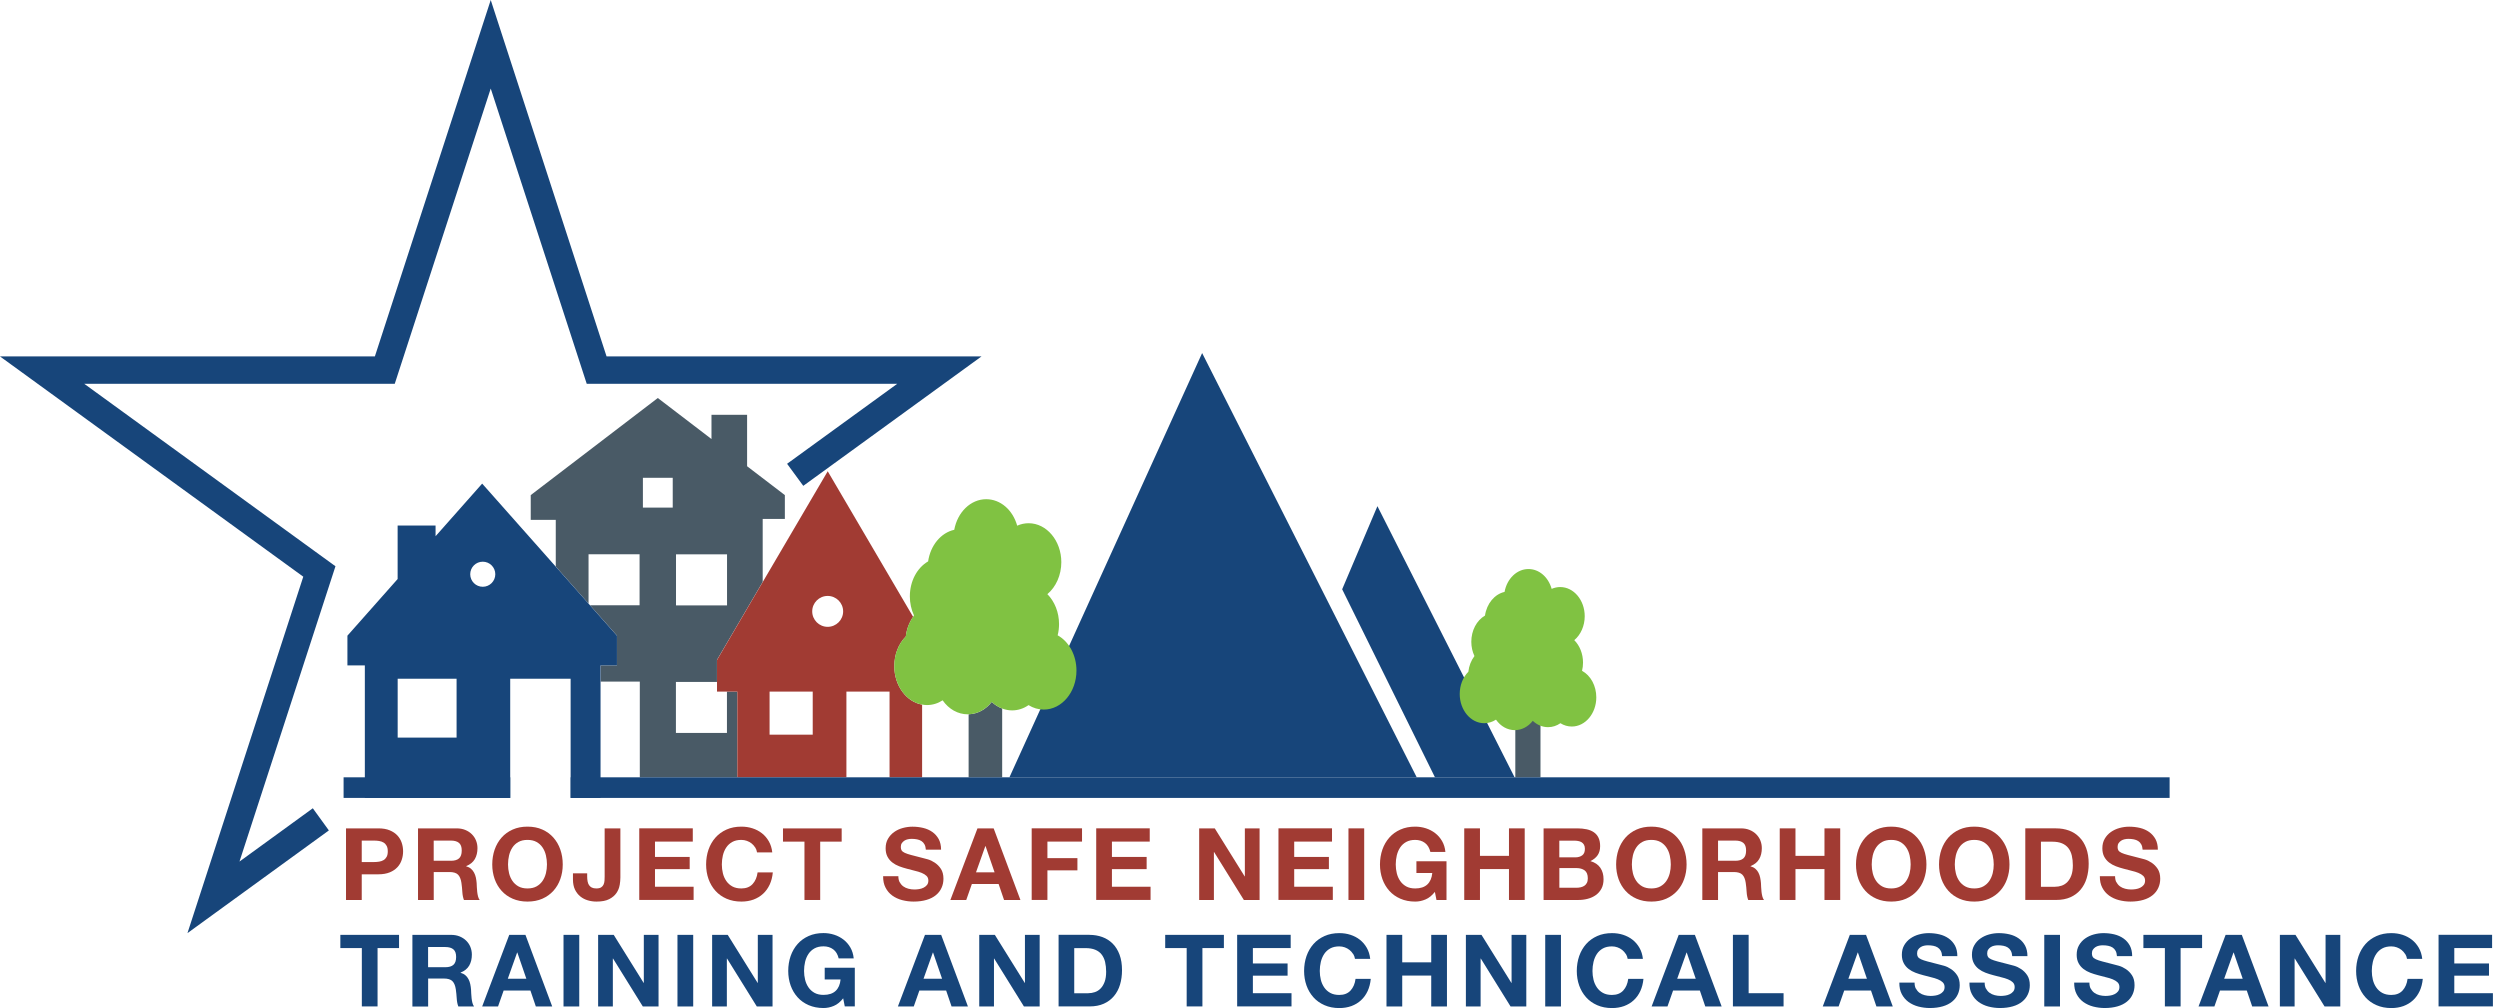 <svg xmlns="http://www.w3.org/2000/svg" width="248" height="100" viewBox="0 0 248 100" fill="none"><g clip-path="url(#clip0_456_15847)"><path d="M97.363 35.358H60.171L48.681 0L37.187 35.358H0L30.085 57.208L18.596 92.566L32.623 82.378L31.031 80.18L23.757 85.466L32.668 58.049L33.279 56.173L31.682 55.015L8.355 38.071H37.187H39.16L39.77 36.194L48.681 8.782L57.593 36.194L58.203 38.071H60.171H89.008L78.079 46.007L79.685 48.196L97.363 35.358Z" fill="#17457A"></path><path d="M136.64 50.212L133.143 58.456L142.349 77.109H150.247L136.64 50.212Z" fill="#17457A"></path><path d="M119.252 35.023L100.136 77.109H123.065H140.539L131.334 58.908L119.252 35.023Z" fill="#17457A"></path><path d="M150.319 66.867V77.109H152.816V66.356C152.816 66.067 150.319 66.329 150.319 66.863" fill="#495A66"></path><path d="M156.937 66.551C157.005 66.284 157.036 66.003 157.036 65.723C157.036 64.859 156.711 64.045 156.168 63.503C156.81 62.969 157.204 62.083 157.204 61.129C157.204 59.532 156.113 58.235 154.775 58.235C154.48 58.235 154.195 58.298 153.924 58.416C153.598 57.253 152.685 56.448 151.622 56.448C150.473 56.448 149.491 57.407 149.251 58.718C148.261 58.94 147.483 59.876 147.311 61.065C146.478 61.549 145.954 62.549 145.954 63.666C145.954 64.163 146.062 64.651 146.266 65.081C145.936 65.515 145.723 66.058 145.66 66.641C145.112 67.188 144.805 67.989 144.805 68.848C144.805 70.444 145.895 71.742 147.234 71.742C147.65 71.742 148.044 71.62 148.401 71.389C148.858 72.045 149.536 72.429 150.269 72.429C150.952 72.429 151.595 72.09 152.051 71.507C152.477 71.909 153.01 72.135 153.567 72.135C154.006 72.135 154.422 72 154.793 71.742C155.136 71.959 155.525 72.072 155.923 72.072C157.262 72.072 158.353 70.774 158.353 69.178C158.353 68.034 157.801 67.021 156.95 66.551" fill="#80C242"></path><path d="M37.527 82.174C37.97 82.174 38.35 82.237 38.662 82.369C38.974 82.5 39.227 82.667 39.422 82.88C39.616 83.092 39.761 83.332 39.852 83.608C39.942 83.879 39.987 84.159 39.987 84.453C39.987 84.747 39.942 85.019 39.852 85.294C39.761 85.57 39.621 85.814 39.422 86.027C39.223 86.24 38.974 86.411 38.662 86.538C38.35 86.665 37.97 86.732 37.527 86.732H35.885V89.278H34.324V82.174H37.527ZM37.097 85.516C37.278 85.516 37.45 85.502 37.612 85.475C37.775 85.448 37.925 85.398 38.051 85.322C38.178 85.245 38.278 85.136 38.354 85.001C38.431 84.86 38.468 84.679 38.468 84.453C38.468 84.227 38.431 84.046 38.354 83.906C38.278 83.766 38.178 83.657 38.051 83.581C37.925 83.504 37.78 83.454 37.612 83.427C37.445 83.4 37.273 83.386 37.097 83.386H35.885V85.516H37.097Z" fill="#A13B33"></path><path d="M45.289 82.174C45.605 82.174 45.895 82.224 46.148 82.328C46.402 82.432 46.623 82.572 46.804 82.753C46.985 82.934 47.125 83.137 47.22 83.377C47.315 83.612 47.365 83.865 47.365 84.137C47.365 84.553 47.279 84.915 47.103 85.222C46.926 85.525 46.641 85.76 46.243 85.918V85.936C46.438 85.991 46.596 86.072 46.723 86.181C46.849 86.289 46.953 86.42 47.03 86.57C47.112 86.719 47.166 86.882 47.207 87.062C47.243 87.243 47.27 87.42 47.284 87.601C47.288 87.714 47.297 87.845 47.302 87.999C47.306 88.152 47.32 88.306 47.338 88.464C47.356 88.623 47.383 88.776 47.419 88.916C47.456 89.061 47.51 89.179 47.582 89.278H46.022C45.936 89.052 45.881 88.785 45.863 88.473C45.845 88.161 45.814 87.863 45.773 87.578C45.719 87.207 45.605 86.936 45.434 86.764C45.262 86.592 44.981 86.506 44.588 86.506H43.027V89.283H41.467V82.179H45.298L45.289 82.174ZM44.733 85.389C45.09 85.389 45.361 85.308 45.538 85.15C45.714 84.991 45.804 84.734 45.804 84.372C45.804 84.01 45.714 83.775 45.538 83.621C45.361 83.468 45.09 83.386 44.733 83.386H43.023V85.385H44.733V85.389Z" fill="#A13B33"></path><path d="M49.07 84.277C49.229 83.825 49.459 83.427 49.758 83.088C50.056 82.749 50.423 82.486 50.857 82.292C51.291 82.097 51.78 82.002 52.327 82.002C52.875 82.002 53.368 82.097 53.802 82.292C54.232 82.486 54.598 82.749 54.897 83.088C55.195 83.427 55.426 83.82 55.584 84.277C55.742 84.729 55.824 85.222 55.824 85.756C55.824 86.289 55.742 86.755 55.584 87.203C55.426 87.65 55.195 88.039 54.897 88.369C54.598 88.7 54.232 88.962 53.802 89.152C53.372 89.342 52.879 89.437 52.327 89.437C51.776 89.437 51.296 89.342 50.857 89.152C50.423 88.962 50.056 88.704 49.758 88.369C49.459 88.039 49.229 87.646 49.07 87.203C48.912 86.755 48.831 86.271 48.831 85.756C48.831 85.24 48.912 84.734 49.07 84.277ZM50.5 86.628C50.568 86.909 50.681 87.162 50.835 87.388C50.988 87.614 51.187 87.795 51.432 87.931C51.676 88.066 51.974 88.134 52.327 88.134C52.68 88.134 52.979 88.066 53.223 87.931C53.467 87.795 53.666 87.614 53.82 87.388C53.974 87.162 54.082 86.909 54.155 86.628C54.223 86.348 54.259 86.054 54.259 85.756C54.259 85.457 54.223 85.141 54.155 84.851C54.087 84.557 53.974 84.299 53.82 84.069C53.666 83.838 53.467 83.657 53.223 83.522C52.979 83.386 52.68 83.318 52.327 83.318C51.974 83.318 51.676 83.386 51.432 83.522C51.187 83.657 50.988 83.838 50.835 84.069C50.681 84.299 50.572 84.557 50.5 84.851C50.432 85.145 50.396 85.444 50.396 85.756C50.396 86.068 50.432 86.344 50.5 86.628Z" fill="#A13B33"></path><path d="M61.469 87.804C61.424 88.085 61.315 88.342 61.153 88.586C60.985 88.831 60.75 89.03 60.438 89.192C60.126 89.355 59.705 89.437 59.176 89.437C58.877 89.437 58.588 89.396 58.312 89.314C58.031 89.233 57.783 89.102 57.565 88.926C57.348 88.749 57.172 88.523 57.036 88.247C56.905 87.971 56.837 87.637 56.837 87.248V86.633H58.248V86.949C58.248 87.121 58.262 87.279 58.289 87.429C58.316 87.578 58.362 87.7 58.429 87.8C58.497 87.904 58.588 87.985 58.701 88.044C58.818 88.103 58.968 88.134 59.153 88.134C59.357 88.134 59.52 88.098 59.633 88.026C59.746 87.953 59.827 87.858 59.877 87.741C59.927 87.623 59.958 87.497 59.967 87.361C59.976 87.225 59.981 87.094 59.981 86.968V82.174H61.542V87.04C61.542 87.27 61.519 87.528 61.474 87.804H61.469Z" fill="#A13B33"></path><path d="M68.725 82.174V83.486H64.975V85.01H68.417V86.221H64.975V87.962H68.806V89.274H63.414V82.17H68.729L68.725 82.174Z" fill="#A13B33"></path><path d="M74.913 84.069C74.818 83.92 74.705 83.788 74.565 83.675C74.424 83.562 74.266 83.477 74.09 83.413C73.913 83.35 73.728 83.318 73.538 83.318C73.185 83.318 72.886 83.386 72.642 83.522C72.398 83.657 72.199 83.838 72.045 84.069C71.891 84.299 71.783 84.557 71.71 84.851C71.642 85.145 71.606 85.444 71.606 85.756C71.606 86.068 71.642 86.344 71.71 86.628C71.778 86.913 71.891 87.162 72.045 87.388C72.199 87.614 72.398 87.795 72.642 87.931C72.886 88.066 73.185 88.134 73.538 88.134C74.017 88.134 74.388 87.99 74.66 87.696C74.927 87.402 75.094 87.017 75.153 86.543H76.663C76.623 86.986 76.519 87.388 76.356 87.745C76.189 88.103 75.971 88.41 75.7 88.659C75.429 88.912 75.107 89.102 74.746 89.238C74.379 89.369 73.981 89.437 73.542 89.437C72.999 89.437 72.511 89.342 72.072 89.152C71.638 88.962 71.272 88.704 70.973 88.369C70.674 88.039 70.444 87.646 70.285 87.203C70.127 86.755 70.046 86.271 70.046 85.756C70.046 85.24 70.127 84.734 70.285 84.277C70.444 83.825 70.674 83.427 70.973 83.088C71.272 82.749 71.638 82.486 72.072 82.292C72.506 82.097 72.995 82.002 73.542 82.002C73.936 82.002 74.302 82.057 74.65 82.17C74.999 82.283 75.311 82.445 75.587 82.663C75.863 82.88 76.089 83.146 76.27 83.463C76.451 83.779 76.564 84.146 76.609 84.557H75.098C75.071 84.376 75.012 84.214 74.917 84.064L74.913 84.069Z" fill="#A13B33"></path><path d="M77.672 83.49V82.179H83.494V83.49H81.363V89.278H79.803V83.49H77.672Z" fill="#A13B33"></path><path d="M89.266 87.528C89.352 87.696 89.465 87.827 89.61 87.931C89.754 88.035 89.922 88.112 90.112 88.161C90.302 88.211 90.505 88.238 90.709 88.238C90.849 88.238 90.998 88.225 91.157 88.202C91.315 88.179 91.464 88.134 91.605 88.066C91.745 87.999 91.858 87.908 91.953 87.795C92.048 87.677 92.093 87.533 92.093 87.352C92.093 87.157 92.03 87.004 91.908 86.886C91.785 86.769 91.623 86.669 91.424 86.588C91.225 86.506 90.998 86.439 90.745 86.38C90.492 86.321 90.238 86.253 89.981 86.181C89.714 86.113 89.456 86.031 89.203 85.936C88.949 85.841 88.723 85.715 88.524 85.561C88.325 85.407 88.162 85.218 88.04 84.987C87.918 84.756 87.855 84.48 87.855 84.155C87.855 83.789 87.931 83.472 88.09 83.205C88.244 82.938 88.452 82.712 88.701 82.536C88.954 82.355 89.239 82.224 89.555 82.138C89.872 82.052 90.193 82.007 90.51 82.007C90.881 82.007 91.238 82.048 91.577 82.129C91.921 82.21 92.224 82.346 92.487 82.531C92.754 82.717 92.962 82.957 93.12 83.241C93.274 83.531 93.355 83.879 93.355 84.29H91.844C91.831 84.078 91.785 83.902 91.709 83.761C91.632 83.621 91.532 83.513 91.406 83.431C91.279 83.35 91.134 83.296 90.971 83.264C90.808 83.232 90.632 83.214 90.438 83.214C90.311 83.214 90.184 83.228 90.058 83.255C89.931 83.282 89.818 83.327 89.714 83.395C89.61 83.463 89.528 83.544 89.46 83.644C89.392 83.743 89.361 83.87 89.361 84.024C89.361 84.164 89.388 84.277 89.442 84.363C89.497 84.449 89.601 84.53 89.754 84.603C89.908 84.675 90.125 84.747 90.401 84.82C90.677 84.892 91.035 84.987 91.482 85.1C91.614 85.127 91.799 85.177 92.034 85.245C92.269 85.312 92.505 85.425 92.735 85.579C92.966 85.733 93.17 85.936 93.337 86.19C93.504 86.443 93.59 86.773 93.59 87.171C93.59 87.497 93.527 87.8 93.4 88.075C93.274 88.356 93.088 88.596 92.839 88.799C92.591 89.002 92.283 89.161 91.912 89.269C91.541 89.378 91.116 89.437 90.632 89.437C90.238 89.437 89.863 89.387 89.492 89.292C89.126 89.197 88.8 89.043 88.515 88.84C88.234 88.636 88.008 88.374 87.846 88.053C87.678 87.736 87.601 87.356 87.606 86.918H89.117C89.117 87.157 89.162 87.361 89.248 87.524L89.266 87.528Z" fill="#A13B33"></path><path d="M98.571 82.174L101.226 89.278H99.602L99.064 87.696H96.408L95.852 89.278H94.278L96.965 82.174H98.566H98.571ZM98.661 86.533L97.765 83.929H97.747L96.82 86.533H98.661Z" fill="#A13B33"></path><path d="M107.337 82.174V83.486H103.904V85.127H106.88V86.339H103.904V89.274H102.343V82.17H107.337V82.174Z" fill="#A13B33"></path><path d="M114.054 82.174V83.486H110.304V85.01H113.747V86.221H110.304V87.962H114.136V89.274H108.744V82.17H114.059L114.054 82.174Z" fill="#A13B33"></path><path d="M120.505 82.174L123.472 86.94H123.49V82.174H124.951V89.278H123.391L120.437 84.521H120.419V89.278H118.958V82.174H120.509H120.505Z" fill="#A13B33"></path><path d="M132.135 82.174V83.486H128.385V85.01H131.827V86.221H128.385V87.962H132.216V89.274H126.824V82.17H132.139L132.135 82.174Z" fill="#A13B33"></path><path d="M135.328 82.174V89.278H133.768V82.174H135.328Z" fill="#A13B33"></path><path d="M141.412 89.224C141.073 89.369 140.734 89.437 140.385 89.437C139.843 89.437 139.354 89.342 138.92 89.152C138.486 88.962 138.119 88.704 137.821 88.369C137.522 88.035 137.291 87.646 137.133 87.203C136.975 86.755 136.893 86.271 136.893 85.756C136.893 85.24 136.975 84.734 137.133 84.277C137.291 83.825 137.522 83.427 137.821 83.088C138.119 82.749 138.486 82.486 138.92 82.292C139.354 82.097 139.843 82.002 140.385 82.002C140.752 82.002 141.105 82.057 141.444 82.165C141.783 82.274 142.095 82.436 142.371 82.649C142.647 82.862 142.873 83.124 143.054 83.436C143.235 83.748 143.344 84.105 143.384 84.512H141.892C141.797 84.114 141.62 83.816 141.353 83.617C141.087 83.418 140.765 83.318 140.39 83.318C140.037 83.318 139.739 83.386 139.494 83.522C139.25 83.657 139.051 83.838 138.897 84.069C138.743 84.299 138.635 84.557 138.562 84.851C138.495 85.145 138.458 85.444 138.458 85.756C138.458 86.068 138.495 86.344 138.562 86.628C138.63 86.909 138.743 87.162 138.897 87.388C139.051 87.614 139.25 87.795 139.494 87.931C139.739 88.066 140.037 88.134 140.39 88.134C140.906 88.134 141.308 88.003 141.589 87.741C141.869 87.478 142.036 87.099 142.082 86.601H140.508V85.439H143.493V89.278H142.498L142.34 88.473C142.059 88.831 141.752 89.084 141.412 89.224Z" fill="#A13B33"></path><path d="M146.813 82.174V84.901H149.69V82.174H151.251V89.278H149.69V86.212H146.813V89.278H145.253V82.174H146.813Z" fill="#A13B33"></path><path d="M156.466 82.174C156.806 82.174 157.113 82.206 157.394 82.265C157.674 82.323 157.909 82.423 158.108 82.559C158.307 82.694 158.461 82.875 158.57 83.101C158.678 83.327 158.733 83.603 158.733 83.938C158.733 84.295 158.651 84.594 158.488 84.833C158.325 85.073 158.086 85.267 157.769 85.421C158.208 85.548 158.534 85.769 158.751 86.081C158.968 86.398 159.072 86.778 159.072 87.221C159.072 87.578 159.004 87.89 158.864 88.152C158.724 88.415 158.538 88.627 158.303 88.794C158.068 88.962 157.801 89.084 157.498 89.161C157.195 89.242 156.887 89.278 156.566 89.278H153.124V82.174H156.466ZM156.267 85.05C156.548 85.05 156.774 84.982 156.955 84.851C157.136 84.72 157.222 84.503 157.222 84.205C157.222 84.037 157.19 83.902 157.131 83.798C157.073 83.694 156.991 83.608 156.892 83.549C156.792 83.49 156.679 83.449 156.548 83.427C156.417 83.404 156.285 83.391 156.145 83.391H154.684V85.05H156.267ZM156.358 88.066C156.512 88.066 156.656 88.053 156.797 88.021C156.937 87.99 157.059 87.94 157.163 87.872C157.267 87.804 157.353 87.709 157.416 87.587C157.48 87.469 157.511 87.316 157.511 87.13C157.511 86.764 157.407 86.506 157.204 86.348C156.996 86.194 156.724 86.113 156.389 86.113H154.689V88.062H156.362L156.358 88.066Z" fill="#A13B33"></path><path d="M160.56 84.277C160.718 83.825 160.949 83.427 161.248 83.088C161.546 82.749 161.913 82.486 162.347 82.292C162.781 82.097 163.27 82.002 163.812 82.002C164.355 82.002 164.853 82.097 165.287 82.292C165.717 82.486 166.083 82.749 166.382 83.088C166.68 83.427 166.911 83.82 167.069 84.277C167.228 84.729 167.309 85.222 167.309 85.756C167.309 86.289 167.228 86.755 167.069 87.203C166.911 87.65 166.68 88.039 166.382 88.369C166.083 88.7 165.717 88.962 165.287 89.152C164.857 89.342 164.364 89.437 163.812 89.437C163.261 89.437 162.781 89.342 162.347 89.152C161.913 88.962 161.546 88.704 161.248 88.369C160.949 88.035 160.718 87.646 160.56 87.203C160.402 86.755 160.32 86.271 160.32 85.756C160.32 85.24 160.402 84.734 160.56 84.277ZM161.985 86.628C162.053 86.909 162.166 87.162 162.32 87.388C162.473 87.614 162.673 87.795 162.917 87.931C163.161 88.066 163.46 88.134 163.812 88.134C164.165 88.134 164.464 88.066 164.708 87.931C164.952 87.795 165.151 87.614 165.305 87.388C165.459 87.162 165.568 86.909 165.64 86.628C165.708 86.348 165.744 86.054 165.744 85.756C165.744 85.457 165.708 85.141 165.64 84.851C165.572 84.557 165.459 84.299 165.305 84.069C165.151 83.838 164.952 83.657 164.708 83.522C164.464 83.386 164.165 83.318 163.812 83.318C163.46 83.318 163.161 83.386 162.917 83.522C162.673 83.657 162.473 83.838 162.32 84.069C162.166 84.299 162.057 84.557 161.985 84.851C161.917 85.145 161.881 85.444 161.881 85.756C161.881 86.068 161.917 86.344 161.985 86.628Z" fill="#A13B33"></path><path d="M172.696 82.174C173.013 82.174 173.303 82.224 173.556 82.328C173.809 82.432 174.031 82.572 174.212 82.753C174.393 82.934 174.533 83.137 174.628 83.377C174.723 83.612 174.773 83.865 174.773 84.137C174.773 84.553 174.687 84.915 174.51 85.222C174.334 85.525 174.049 85.76 173.651 85.918V85.936C173.845 85.991 174.004 86.072 174.13 86.181C174.257 86.289 174.361 86.42 174.438 86.57C174.515 86.719 174.574 86.882 174.61 87.062C174.646 87.243 174.673 87.42 174.687 87.601C174.691 87.714 174.7 87.845 174.705 87.999C174.709 88.152 174.723 88.306 174.741 88.464C174.759 88.623 174.786 88.776 174.822 88.916C174.859 89.061 174.913 89.179 174.985 89.278H173.425C173.339 89.052 173.285 88.785 173.266 88.473C173.248 88.161 173.217 87.863 173.176 87.578C173.122 87.207 173.009 86.936 172.837 86.764C172.665 86.592 172.384 86.506 171.991 86.506H170.43V89.283H168.87V82.179H172.701L172.696 82.174ZM172.14 85.389C172.497 85.389 172.769 85.308 172.945 85.15C173.126 84.991 173.212 84.734 173.212 84.372C173.212 84.01 173.122 83.775 172.945 83.621C172.764 83.468 172.497 83.386 172.14 83.386H170.43V85.385H172.14V85.389Z" fill="#A13B33"></path><path d="M178.111 82.174V84.901H180.988V82.174H182.549V89.278H180.988V86.212H178.111V89.278H176.55V82.174H178.111Z" fill="#A13B33"></path><path d="M184.353 84.277C184.512 83.825 184.742 83.427 185.041 83.088C185.34 82.749 185.706 82.486 186.14 82.292C186.574 82.097 187.063 82.002 187.606 82.002C188.149 82.002 188.646 82.097 189.08 82.292C189.51 82.486 189.877 82.749 190.175 83.088C190.474 83.427 190.704 83.82 190.863 84.277C191.021 84.729 191.102 85.222 191.102 85.756C191.102 86.289 191.021 86.755 190.863 87.203C190.704 87.65 190.474 88.039 190.175 88.369C189.877 88.7 189.51 88.962 189.08 89.152C188.651 89.342 188.158 89.437 187.606 89.437C187.054 89.437 186.574 89.342 186.14 89.152C185.706 88.962 185.34 88.704 185.041 88.369C184.742 88.035 184.512 87.646 184.353 87.203C184.195 86.755 184.114 86.271 184.114 85.756C184.114 85.24 184.195 84.734 184.353 84.277ZM185.778 86.628C185.846 86.909 185.959 87.162 186.113 87.388C186.267 87.614 186.466 87.795 186.71 87.931C186.954 88.066 187.253 88.134 187.606 88.134C187.959 88.134 188.257 88.066 188.501 87.931C188.746 87.795 188.945 87.614 189.099 87.388C189.252 87.162 189.361 86.909 189.433 86.628C189.501 86.348 189.537 86.054 189.537 85.756C189.537 85.457 189.501 85.141 189.433 84.851C189.365 84.557 189.252 84.299 189.099 84.069C188.945 83.838 188.746 83.657 188.501 83.522C188.257 83.386 187.959 83.318 187.606 83.318C187.253 83.318 186.954 83.386 186.71 83.522C186.466 83.657 186.267 83.838 186.113 84.069C185.959 84.299 185.851 84.557 185.778 84.851C185.71 85.145 185.674 85.444 185.674 85.756C185.674 86.068 185.71 86.344 185.778 86.628Z" fill="#A13B33"></path><path d="M192.591 84.277C192.749 83.825 192.98 83.427 193.278 83.088C193.577 82.749 193.943 82.486 194.377 82.292C194.812 82.097 195.3 82.002 195.843 82.002C196.386 82.002 196.883 82.097 197.318 82.292C197.747 82.486 198.114 82.749 198.412 83.088C198.711 83.427 198.941 83.82 199.1 84.277C199.258 84.729 199.34 85.222 199.34 85.756C199.34 86.289 199.258 86.755 199.1 87.203C198.941 87.65 198.711 88.039 198.412 88.369C198.114 88.7 197.747 88.962 197.318 89.152C196.888 89.342 196.395 89.437 195.843 89.437C195.291 89.437 194.812 89.342 194.377 89.152C193.943 88.962 193.577 88.704 193.278 88.369C192.98 88.035 192.749 87.646 192.591 87.203C192.432 86.755 192.351 86.271 192.351 85.756C192.351 85.24 192.432 84.734 192.591 84.277ZM194.02 86.628C194.088 86.909 194.201 87.162 194.355 87.388C194.509 87.614 194.708 87.795 194.952 87.931C195.196 88.066 195.495 88.134 195.847 88.134C196.2 88.134 196.499 88.066 196.743 87.931C196.987 87.795 197.186 87.614 197.34 87.388C197.494 87.162 197.603 86.909 197.675 86.628C197.743 86.348 197.779 86.054 197.779 85.756C197.779 85.457 197.743 85.141 197.675 84.851C197.607 84.557 197.494 84.299 197.34 84.069C197.186 83.838 196.987 83.657 196.743 83.522C196.499 83.386 196.2 83.318 195.847 83.318C195.495 83.318 195.196 83.386 194.952 83.522C194.708 83.657 194.509 83.838 194.355 84.069C194.201 84.299 194.092 84.557 194.02 84.851C193.952 85.145 193.916 85.444 193.916 85.756C193.916 86.068 193.952 86.344 194.02 86.628Z" fill="#A13B33"></path><path d="M203.967 82.174C204.424 82.174 204.849 82.246 205.247 82.391C205.641 82.536 205.985 82.757 206.274 83.047C206.564 83.341 206.79 83.703 206.953 84.141C207.115 84.58 207.197 85.091 207.197 85.683C207.197 86.199 207.129 86.678 206.998 87.117C206.867 87.555 206.663 87.931 206.396 88.252C206.129 88.568 205.795 88.822 205.392 89.002C204.989 89.183 204.519 89.274 203.976 89.274H200.909V82.17H203.976L203.967 82.174ZM203.858 87.967C204.085 87.967 204.302 87.931 204.514 87.858C204.727 87.786 204.917 87.664 205.08 87.497C205.243 87.329 205.378 87.108 205.478 86.836C205.577 86.565 205.627 86.235 205.627 85.842C205.627 85.484 205.591 85.159 205.523 84.869C205.455 84.58 205.338 84.336 205.179 84.128C205.021 83.924 204.808 83.766 204.546 83.657C204.284 83.549 203.963 83.495 203.574 83.495H202.461V87.971H203.854L203.858 87.967Z" fill="#A13B33"></path><path d="M209.965 87.528C210.051 87.696 210.164 87.827 210.309 87.931C210.454 88.035 210.621 88.112 210.811 88.161C211.001 88.211 211.205 88.238 211.408 88.238C211.548 88.238 211.698 88.225 211.856 88.202C212.014 88.179 212.164 88.134 212.304 88.066C212.444 87.999 212.557 87.908 212.652 87.795C212.747 87.677 212.792 87.533 212.792 87.352C212.792 87.157 212.729 87.004 212.607 86.886C212.485 86.769 212.322 86.669 212.123 86.588C211.924 86.506 211.698 86.439 211.444 86.38C211.191 86.321 210.938 86.253 210.68 86.181C210.413 86.113 210.155 86.031 209.902 85.936C209.649 85.841 209.422 85.715 209.223 85.561C209.024 85.407 208.862 85.218 208.739 84.987C208.617 84.756 208.554 84.48 208.554 84.155C208.554 83.789 208.631 83.472 208.789 83.205C208.943 82.938 209.146 82.712 209.4 82.536C209.653 82.36 209.938 82.224 210.255 82.138C210.571 82.052 210.893 82.007 211.209 82.007C211.58 82.007 211.937 82.048 212.281 82.129C212.621 82.21 212.928 82.346 213.19 82.531C213.457 82.717 213.665 82.957 213.824 83.241C213.978 83.531 214.059 83.879 214.059 84.29H212.548C212.535 84.078 212.489 83.902 212.412 83.761C212.336 83.621 212.236 83.513 212.109 83.431C211.983 83.35 211.838 83.296 211.675 83.264C211.512 83.232 211.336 83.214 211.141 83.214C211.015 83.214 210.888 83.228 210.761 83.255C210.635 83.282 210.522 83.327 210.418 83.395C210.314 83.463 210.232 83.544 210.164 83.644C210.096 83.743 210.065 83.87 210.065 84.024C210.065 84.164 210.092 84.277 210.146 84.363C210.2 84.449 210.304 84.53 210.458 84.603C210.612 84.675 210.829 84.747 211.105 84.82C211.381 84.892 211.738 84.987 212.186 85.1C212.317 85.127 212.503 85.177 212.738 85.245C212.973 85.312 213.209 85.425 213.439 85.579C213.67 85.733 213.873 85.936 214.041 86.19C214.208 86.443 214.294 86.773 214.294 87.171C214.294 87.497 214.231 87.8 214.104 88.075C213.978 88.356 213.792 88.596 213.543 88.799C213.294 89.002 212.987 89.161 212.616 89.269C212.245 89.378 211.82 89.437 211.336 89.437C210.942 89.437 210.562 89.387 210.196 89.292C209.83 89.197 209.504 89.043 209.219 88.84C208.938 88.636 208.712 88.374 208.545 88.053C208.377 87.736 208.301 87.356 208.305 86.918H209.816C209.816 87.157 209.857 87.361 209.947 87.524L209.965 87.528Z" fill="#A13B33"></path><path d="M33.763 94.049V92.738H39.585V94.049H37.454V99.837H35.894V94.049H33.763Z" fill="#17457A"></path><path d="M44.733 92.738C45.049 92.738 45.339 92.787 45.592 92.891C45.845 92.995 46.067 93.136 46.248 93.317C46.429 93.497 46.569 93.701 46.664 93.941C46.759 94.176 46.809 94.429 46.809 94.7C46.809 95.116 46.723 95.478 46.546 95.785C46.37 96.088 46.085 96.324 45.687 96.482V96.5C45.881 96.554 46.04 96.636 46.166 96.744C46.293 96.853 46.397 96.984 46.474 97.133C46.555 97.282 46.61 97.445 46.65 97.626C46.687 97.807 46.714 97.983 46.727 98.164C46.732 98.277 46.741 98.408 46.745 98.562C46.75 98.716 46.764 98.87 46.782 99.028C46.8 99.186 46.827 99.34 46.863 99.48C46.899 99.625 46.953 99.742 47.026 99.842H45.465C45.379 99.616 45.325 99.349 45.307 99.037C45.289 98.725 45.257 98.426 45.217 98.141C45.162 97.771 45.049 97.499 44.877 97.328C44.705 97.156 44.425 97.07 44.031 97.07H42.471V99.846H40.91V92.742H44.742L44.733 92.738ZM44.176 95.948C44.533 95.948 44.805 95.867 44.981 95.709C45.158 95.55 45.248 95.293 45.248 94.931C45.248 94.569 45.158 94.334 44.981 94.18C44.805 94.026 44.533 93.945 44.176 93.945H42.466V95.944H44.176V95.948Z" fill="#17457A"></path><path d="M52.124 92.738L54.779 99.842H53.155L52.617 98.259H49.962L49.405 99.842H47.831L50.518 92.738H52.119H52.124ZM52.214 97.092L51.319 94.488H51.3L50.373 97.092H52.214Z" fill="#17457A"></path><path d="M57.462 92.738V99.842H55.901V92.738H57.462Z" fill="#17457A"></path><path d="M60.881 92.738L63.849 97.504H63.867V92.738H65.328V99.842H63.767L60.813 95.085H60.795V99.842H59.334V92.738H60.886H60.881Z" fill="#17457A"></path><path d="M68.766 92.738V99.842H67.205V92.738H68.766Z" fill="#17457A"></path><path d="M72.19 92.738L75.157 97.504H75.175V92.738H76.636V99.842H75.076L72.122 95.085H72.104V99.842H70.643V92.738H72.194H72.19Z" fill="#17457A"></path><path d="M82.716 99.783C82.377 99.928 82.037 99.996 81.689 99.996C81.146 99.996 80.658 99.9 80.219 99.711C79.785 99.521 79.418 99.263 79.12 98.928C78.821 98.598 78.59 98.205 78.432 97.762C78.274 97.314 78.192 96.83 78.192 96.315C78.192 95.799 78.274 95.293 78.432 94.836C78.59 94.384 78.821 93.986 79.12 93.647C79.418 93.307 79.785 93.045 80.219 92.851C80.653 92.656 81.142 92.561 81.689 92.561C82.055 92.561 82.408 92.615 82.748 92.724C83.091 92.833 83.399 92.995 83.675 93.208C83.951 93.421 84.177 93.683 84.358 93.995C84.539 94.307 84.647 94.664 84.688 95.071H83.195C83.1 94.673 82.924 94.375 82.657 94.176C82.39 93.977 82.069 93.877 81.694 93.877C81.341 93.877 81.042 93.945 80.798 94.081C80.554 94.216 80.355 94.397 80.201 94.628C80.047 94.859 79.938 95.116 79.866 95.41C79.798 95.704 79.762 96.002 79.762 96.315C79.762 96.627 79.798 96.902 79.866 97.187C79.934 97.472 80.047 97.721 80.201 97.947C80.355 98.173 80.554 98.354 80.798 98.49C81.042 98.625 81.341 98.693 81.694 98.693C82.209 98.693 82.612 98.562 82.892 98.3C83.173 98.037 83.34 97.658 83.385 97.16H81.811V95.998H84.797V99.837H83.802L83.643 99.032C83.363 99.389 83.055 99.643 82.716 99.783Z" fill="#17457A"></path><path d="M93.364 92.738L96.019 99.842H94.395L93.857 98.259H91.202L90.645 99.842H89.071L91.758 92.738H93.359H93.364ZM93.454 97.092L92.559 94.488H92.541L91.614 97.092H93.454Z" fill="#17457A"></path><path d="M98.688 92.738L101.656 97.504H101.674V92.738H103.135V99.842H101.574L98.62 95.085H98.602V99.842H97.141V92.738H98.693H98.688Z" fill="#17457A"></path><path d="M108.074 92.738C108.531 92.738 108.956 92.81 109.354 92.955C109.748 93.099 110.092 93.321 110.381 93.61C110.671 93.904 110.897 94.266 111.06 94.705C111.223 95.143 111.304 95.654 111.304 96.247C111.304 96.762 111.236 97.242 111.105 97.68C110.974 98.119 110.77 98.494 110.503 98.815C110.237 99.132 109.902 99.385 109.499 99.566C109.097 99.747 108.626 99.837 108.079 99.837H105.012V92.733H108.079L108.074 92.738ZM107.961 98.526C108.187 98.526 108.405 98.49 108.617 98.417C108.83 98.345 109.02 98.223 109.183 98.055C109.345 97.888 109.481 97.667 109.581 97.395C109.68 97.124 109.73 96.794 109.73 96.4C109.73 96.043 109.694 95.718 109.626 95.428C109.558 95.139 109.44 94.895 109.282 94.687C109.124 94.479 108.911 94.325 108.649 94.216C108.386 94.108 108.065 94.053 107.676 94.053H106.564V98.53H107.957L107.961 98.526Z" fill="#17457A"></path><path d="M115.588 94.049V92.738H121.41V94.049H119.279V99.837H117.718V94.049H115.588Z" fill="#17457A"></path><path d="M128.036 92.738V94.049H124.286V95.573H127.729V96.785H124.286V98.526H128.118V99.837H122.726V92.733H128.041L128.036 92.738Z" fill="#17457A"></path><path d="M134.225 94.632C134.13 94.483 134.016 94.352 133.876 94.239C133.736 94.126 133.578 94.04 133.406 93.977C133.229 93.913 133.044 93.882 132.854 93.882C132.501 93.882 132.203 93.95 131.958 94.085C131.714 94.221 131.515 94.402 131.361 94.632C131.207 94.863 131.099 95.121 131.026 95.415C130.959 95.709 130.922 96.007 130.922 96.319C130.922 96.631 130.959 96.907 131.026 97.192C131.094 97.472 131.207 97.725 131.361 97.951C131.515 98.178 131.714 98.359 131.958 98.494C132.203 98.63 132.501 98.698 132.854 98.698C133.333 98.698 133.704 98.553 133.976 98.259C134.243 97.965 134.41 97.581 134.469 97.106H135.98C135.939 97.549 135.835 97.951 135.672 98.309C135.505 98.666 135.288 98.974 135.016 99.222C134.745 99.475 134.424 99.665 134.062 99.801C133.695 99.932 133.297 100 132.858 100C132.316 100 131.827 99.905 131.393 99.715C130.959 99.525 130.592 99.267 130.294 98.933C129.995 98.598 129.764 98.209 129.606 97.766C129.448 97.318 129.366 96.835 129.366 96.319C129.366 95.804 129.448 95.297 129.606 94.84C129.764 94.388 129.995 93.99 130.294 93.651C130.592 93.312 130.959 93.05 131.393 92.855C131.827 92.661 132.316 92.566 132.858 92.566C133.252 92.566 133.618 92.62 133.967 92.733C134.315 92.846 134.627 93.009 134.903 93.226C135.179 93.443 135.405 93.71 135.586 94.026C135.767 94.343 135.88 94.709 135.925 95.121H134.415C134.387 94.94 134.329 94.777 134.234 94.628L134.225 94.632Z" fill="#17457A"></path><path d="M139.101 92.738V95.464H141.978V92.738H143.538V99.842H141.978V96.776H139.101V99.842H137.54V92.738H139.101Z" fill="#17457A"></path><path d="M146.963 92.738L149.93 97.504H149.948V92.738H151.409V99.842H149.849L146.895 95.085H146.877V99.842H145.416V92.738H146.967H146.963Z" fill="#17457A"></path><path d="M154.847 92.738V99.842H153.286V92.738H154.847Z" fill="#17457A"></path><path d="M161.275 94.632C161.18 94.483 161.067 94.352 160.926 94.239C160.786 94.126 160.628 94.04 160.456 93.977C160.28 93.913 160.094 93.882 159.904 93.882C159.551 93.882 159.253 93.95 159.008 94.085C158.764 94.221 158.565 94.402 158.411 94.632C158.258 94.863 158.149 95.121 158.077 95.415C158.009 95.709 157.973 96.007 157.973 96.319C157.973 96.631 158.009 96.907 158.077 97.192C158.144 97.472 158.258 97.725 158.411 97.951C158.565 98.178 158.764 98.359 159.008 98.494C159.253 98.63 159.551 98.698 159.904 98.698C160.384 98.698 160.754 98.553 161.026 98.259C161.293 97.965 161.46 97.581 161.519 97.106H163.03C162.989 97.549 162.885 97.951 162.722 98.309C162.555 98.666 162.338 98.974 162.066 99.222C161.795 99.475 161.474 99.665 161.112 99.801C160.745 99.932 160.347 100 159.909 100C159.366 100 158.877 99.905 158.443 99.715C158.009 99.525 157.642 99.267 157.344 98.933C157.045 98.598 156.815 98.209 156.656 97.766C156.498 97.318 156.417 96.835 156.417 96.319C156.417 95.804 156.498 95.297 156.656 94.84C156.815 94.388 157.045 93.99 157.344 93.651C157.642 93.312 158.009 93.05 158.443 92.855C158.877 92.661 159.366 92.566 159.909 92.566C160.302 92.566 160.669 92.62 161.017 92.733C161.365 92.846 161.677 93.009 161.953 93.226C162.229 93.443 162.455 93.71 162.636 94.026C162.817 94.343 162.93 94.709 162.976 95.121H161.465C161.438 94.94 161.379 94.777 161.284 94.628L161.275 94.632Z" fill="#17457A"></path><path d="M168.132 92.738L170.788 99.842H169.164L168.625 98.259H165.97L165.414 99.842H163.84L166.527 92.738H168.128H168.132ZM168.218 97.092L167.323 94.488H167.305L166.377 97.092H168.218Z" fill="#17457A"></path><path d="M173.465 92.738V98.526H176.93V99.837H171.905V92.733H173.465V92.738Z" fill="#17457A"></path><path d="M185.109 92.738L187.764 99.842H186.14L185.602 98.259H182.947L182.39 99.842H180.816L183.503 92.738H185.104H185.109ZM185.199 97.092L184.304 94.488H184.286L183.358 97.092H185.199Z" fill="#17457A"></path><path d="M190.076 98.087C190.162 98.254 190.275 98.386 190.419 98.49C190.564 98.594 190.731 98.671 190.921 98.72C191.111 98.77 191.315 98.797 191.519 98.797C191.659 98.797 191.808 98.784 191.966 98.761C192.125 98.738 192.274 98.693 192.414 98.625C192.554 98.558 192.668 98.467 192.763 98.354C192.858 98.236 192.903 98.092 192.903 97.911C192.903 97.716 192.839 97.563 192.717 97.445C192.595 97.328 192.432 97.228 192.233 97.147C192.034 97.065 191.808 96.997 191.555 96.939C191.301 96.88 191.048 96.812 190.79 96.74C190.523 96.672 190.266 96.59 190.012 96.495C189.759 96.4 189.533 96.274 189.334 96.12C189.135 95.966 188.972 95.776 188.85 95.546C188.728 95.315 188.664 95.039 188.664 94.714C188.664 94.347 188.741 94.031 188.899 93.764C189.053 93.497 189.257 93.271 189.51 93.095C189.763 92.918 190.048 92.783 190.365 92.697C190.682 92.611 191.003 92.566 191.32 92.566C191.69 92.566 192.048 92.606 192.392 92.688C192.731 92.769 193.038 92.905 193.301 93.09C193.568 93.276 193.776 93.515 193.934 93.8C194.088 94.09 194.169 94.438 194.169 94.849H192.658C192.645 94.637 192.6 94.46 192.523 94.32C192.446 94.18 192.346 94.072 192.22 93.99C192.093 93.909 191.948 93.855 191.785 93.823C191.623 93.791 191.446 93.773 191.252 93.773C191.125 93.773 190.998 93.787 190.872 93.814C190.745 93.841 190.632 93.886 190.528 93.954C190.424 94.022 190.342 94.103 190.275 94.203C190.207 94.302 190.175 94.429 190.175 94.583C190.175 94.723 190.202 94.836 190.257 94.922C190.311 95.008 190.415 95.089 190.569 95.161C190.722 95.234 190.94 95.306 191.215 95.379C191.491 95.451 191.849 95.546 192.297 95.659C192.428 95.686 192.613 95.736 192.848 95.804C193.084 95.871 193.319 95.984 193.55 96.138C193.78 96.292 193.984 96.495 194.151 96.749C194.319 97.002 194.405 97.332 194.405 97.73C194.405 98.055 194.341 98.359 194.215 98.634C194.088 98.915 193.902 99.154 193.654 99.358C193.405 99.561 193.097 99.72 192.726 99.828C192.355 99.937 191.93 99.996 191.446 99.996C191.053 99.996 190.673 99.946 190.306 99.851C189.94 99.756 189.614 99.602 189.329 99.399C189.049 99.195 188.823 98.933 188.655 98.612C188.488 98.295 188.411 97.915 188.415 97.477H189.926C189.926 97.716 189.967 97.92 190.057 98.083L190.076 98.087Z" fill="#17457A"></path><path d="M197.028 98.087C197.114 98.254 197.227 98.386 197.372 98.49C197.517 98.594 197.684 98.671 197.874 98.72C198.064 98.77 198.268 98.797 198.471 98.797C198.611 98.797 198.761 98.784 198.919 98.761C199.077 98.738 199.226 98.693 199.367 98.625C199.507 98.558 199.62 98.467 199.715 98.354C199.81 98.236 199.855 98.092 199.855 97.911C199.855 97.716 199.792 97.563 199.67 97.445C199.548 97.328 199.385 97.228 199.186 97.147C198.987 97.065 198.761 96.997 198.507 96.939C198.254 96.88 198.001 96.812 197.743 96.74C197.476 96.672 197.218 96.59 196.965 96.495C196.711 96.4 196.485 96.274 196.286 96.12C196.087 95.966 195.924 95.776 195.802 95.546C195.68 95.315 195.617 95.039 195.617 94.714C195.617 94.347 195.694 94.031 195.852 93.764C196.006 93.497 196.209 93.271 196.463 93.095C196.716 92.918 197.001 92.783 197.318 92.697C197.634 92.611 197.955 92.566 198.272 92.566C198.643 92.566 199 92.606 199.344 92.688C199.683 92.769 199.991 92.905 200.253 93.09C200.52 93.276 200.728 93.515 200.887 93.8C201.04 94.09 201.122 94.438 201.122 94.849H199.611C199.597 94.637 199.552 94.46 199.475 94.32C199.398 94.18 199.299 94.072 199.172 93.99C199.046 93.909 198.901 93.855 198.738 93.823C198.575 93.791 198.399 93.773 198.204 93.773C198.078 93.773 197.951 93.787 197.824 93.814C197.698 93.841 197.584 93.886 197.48 93.954C197.376 94.022 197.295 94.103 197.227 94.203C197.159 94.302 197.128 94.429 197.128 94.583C197.128 94.723 197.155 94.836 197.209 94.922C197.263 95.008 197.367 95.089 197.521 95.161C197.675 95.234 197.892 95.306 198.168 95.379C198.444 95.451 198.801 95.546 199.249 95.659C199.38 95.686 199.566 95.736 199.801 95.804C200.036 95.871 200.271 95.984 200.502 96.138C200.733 96.292 200.936 96.495 201.104 96.749C201.271 97.002 201.357 97.332 201.357 97.73C201.357 98.055 201.294 98.359 201.167 98.634C201.04 98.915 200.855 99.154 200.606 99.358C200.357 99.561 200.05 99.72 199.679 99.828C199.308 99.937 198.883 99.996 198.399 99.996C198.005 99.996 197.625 99.946 197.259 99.851C196.892 99.756 196.567 99.602 196.282 99.399C196.001 99.195 195.775 98.933 195.608 98.612C195.44 98.295 195.363 97.915 195.368 97.477H196.879C196.879 97.716 196.92 97.92 197.01 98.083L197.028 98.087Z" fill="#17457A"></path><path d="M204.352 92.738V99.842H202.791V92.738H204.352Z" fill="#17457A"></path><path d="M207.418 98.087C207.504 98.254 207.618 98.386 207.762 98.49C207.907 98.594 208.074 98.671 208.264 98.72C208.454 98.77 208.658 98.797 208.861 98.797C209.002 98.797 209.151 98.784 209.309 98.761C209.468 98.738 209.617 98.693 209.757 98.625C209.897 98.558 210.01 98.467 210.105 98.354C210.2 98.236 210.246 98.092 210.246 97.911C210.246 97.716 210.182 97.563 210.06 97.445C209.938 97.328 209.775 97.228 209.576 97.147C209.377 97.065 209.151 96.997 208.898 96.939C208.644 96.88 208.391 96.812 208.133 96.74C207.866 96.672 207.608 96.59 207.355 96.495C207.102 96.4 206.876 96.274 206.677 96.12C206.478 95.966 206.315 95.776 206.193 95.546C206.07 95.315 206.007 95.039 206.007 94.714C206.007 94.347 206.084 94.031 206.242 93.764C206.396 93.497 206.6 93.271 206.853 93.095C207.106 92.918 207.391 92.783 207.708 92.697C208.025 92.611 208.346 92.566 208.662 92.566C209.033 92.566 209.391 92.606 209.734 92.688C210.074 92.769 210.381 92.905 210.644 93.09C210.911 93.276 211.119 93.515 211.277 93.8C211.431 94.09 211.512 94.438 211.512 94.849H210.001C209.988 94.637 209.943 94.46 209.866 94.32C209.789 94.18 209.689 94.072 209.563 93.99C209.436 93.909 209.291 93.855 209.128 93.823C208.966 93.791 208.789 93.773 208.595 93.773C208.468 93.773 208.341 93.787 208.215 93.814C208.088 93.841 207.975 93.886 207.871 93.954C207.767 94.022 207.685 94.103 207.618 94.203C207.55 94.302 207.518 94.429 207.518 94.583C207.518 94.723 207.545 94.836 207.599 94.922C207.654 95.008 207.758 95.089 207.912 95.161C208.065 95.234 208.282 95.306 208.558 95.379C208.834 95.451 209.192 95.546 209.64 95.659C209.771 95.686 209.956 95.736 210.191 95.804C210.427 95.871 210.662 95.984 210.892 96.138C211.123 96.292 211.327 96.495 211.494 96.749C211.661 97.002 211.747 97.332 211.747 97.73C211.747 98.055 211.684 98.359 211.557 98.634C211.431 98.915 211.245 99.154 210.997 99.358C210.748 99.561 210.44 99.72 210.069 99.828C209.698 99.937 209.273 99.996 208.789 99.996C208.396 99.996 208.016 99.946 207.649 99.851C207.283 99.756 206.957 99.602 206.672 99.399C206.392 99.195 206.165 98.933 205.998 98.612C205.831 98.295 205.754 97.915 205.758 97.477H207.269C207.269 97.716 207.31 97.92 207.4 98.083L207.418 98.087Z" fill="#17457A"></path><path d="M212.625 94.049V92.738H218.447V94.049H216.316V99.837H214.756V94.049H212.625Z" fill="#17457A"></path><path d="M222.387 92.738L225.042 99.842H223.418L222.88 98.259H220.224L219.668 99.842H218.094L220.781 92.738H222.382H222.387ZM222.477 97.092L221.581 94.488H221.563L220.636 97.092H222.477Z" fill="#17457A"></path><path d="M227.711 92.738L230.678 97.504H230.696V92.738H232.157V99.842H230.597L227.643 95.085H227.625V99.842H226.164V92.738H227.715H227.711Z" fill="#17457A"></path><path d="M238.585 94.632C238.49 94.483 238.377 94.352 238.237 94.239C238.097 94.126 237.938 94.04 237.766 93.977C237.59 93.913 237.404 93.882 237.214 93.882C236.862 93.882 236.563 93.95 236.319 94.085C236.075 94.221 235.876 94.402 235.722 94.632C235.568 94.863 235.459 95.121 235.387 95.415C235.319 95.709 235.283 96.007 235.283 96.319C235.283 96.631 235.319 96.907 235.387 97.192C235.455 97.472 235.568 97.725 235.722 97.951C235.876 98.178 236.075 98.359 236.319 98.494C236.563 98.63 236.862 98.698 237.214 98.698C237.694 98.698 238.065 98.553 238.336 98.259C238.603 97.965 238.771 97.581 238.829 97.106H240.34C240.3 97.549 240.195 97.951 240.033 98.309C239.865 98.666 239.648 98.974 239.377 99.222C239.105 99.475 238.784 99.665 238.422 99.801C238.056 99.932 237.658 100 237.219 100C236.676 100 236.188 99.905 235.753 99.715C235.319 99.525 234.953 99.267 234.654 98.933C234.356 98.598 234.125 98.209 233.967 97.766C233.808 97.318 233.727 96.835 233.727 96.319C233.727 95.804 233.808 95.297 233.967 94.84C234.125 94.388 234.356 93.99 234.654 93.651C234.953 93.312 235.319 93.05 235.753 92.855C236.188 92.661 236.676 92.566 237.219 92.566C237.613 92.566 237.979 92.62 238.327 92.733C238.676 92.846 238.988 93.009 239.264 93.226C239.54 93.443 239.766 93.71 239.947 94.026C240.128 94.343 240.241 94.709 240.286 95.121H238.775C238.748 94.94 238.689 94.777 238.594 94.628L238.585 94.632Z" fill="#17457A"></path><path d="M247.216 92.738V94.049H243.466V95.573H246.908V96.785H243.466V98.526H247.297V99.837H241.905V92.733H247.22L247.216 92.738Z" fill="#17457A"></path><path d="M72.113 68.604V72.705H67.051V67.645H71.122V65.465L75.659 57.728V51.479H77.858V49.114L74.112 46.251V41.15H70.579V43.552L65.255 39.482L52.649 49.114V51.574H55.132V56.204L58.384 59.876V54.983H63.446V60.043H58.534L61.207 63.06V66.008H59.583V67.613H63.469V77.109H73.144V68.604H72.118H72.113ZM67.06 54.992H72.122V60.053H67.06V54.992ZM66.735 50.353H63.776V47.395H66.735V50.353Z" fill="#495A66"></path><path d="M61.202 66.008V63.06L58.529 60.043L58.38 59.876L55.127 56.204L47.831 47.974L43.208 53.193V52.134H39.445V57.439L34.464 63.06V66.008H36.192V79.158H50.613V67.328H56.606V79.158H59.574V66.008H61.198H61.202ZM45.293 73.171H39.449V67.328H45.293V73.171ZM47.89 58.208C47.202 58.208 46.646 57.651 46.646 56.964C46.646 56.277 47.202 55.72 47.89 55.72C48.577 55.72 49.134 56.277 49.134 56.964C49.134 57.651 48.577 58.208 47.89 58.208Z" fill="#17457A"></path><path d="M88.714 66.08C88.714 64.932 89.13 63.869 89.859 63.136C89.94 62.417 90.193 61.748 90.582 61.192L82.11 46.749L75.664 57.733L71.127 65.47V68.608H73.144V77.114H83.964V68.608H88.244V77.114H91.473V69.901C89.913 69.621 88.714 68.02 88.714 66.085V66.08ZM80.622 72.881H76.342V68.604H80.622V72.881ZM82.105 62.182C81.259 62.182 80.572 61.495 80.572 60.649C80.572 59.804 81.259 59.116 82.105 59.116C82.951 59.116 83.639 59.804 83.639 60.649C83.639 61.495 82.951 62.182 82.105 62.182Z" fill="#A13B33"></path><path d="M96.087 70.856V77.109H99.416V70.286C99.041 70.146 98.688 69.924 98.381 69.63C97.793 70.385 96.969 70.828 96.087 70.856Z" fill="#495A66"></path><path d="M104.922 63.014C105.012 62.657 105.057 62.286 105.057 61.907C105.057 60.753 104.623 59.668 103.899 58.94C104.754 58.226 105.283 57.045 105.283 55.77C105.283 53.64 103.827 51.904 102.04 51.904C101.651 51.904 101.267 51.985 100.905 52.148C100.47 50.592 99.254 49.521 97.829 49.521C96.295 49.521 94.984 50.8 94.662 52.555C93.341 52.849 92.301 54.097 92.07 55.689C90.962 56.331 90.257 57.665 90.257 59.162C90.257 59.826 90.397 60.473 90.668 61.052C90.636 61.093 90.609 61.142 90.578 61.188C90.189 61.744 89.935 62.413 89.854 63.132C89.126 63.864 88.71 64.927 88.71 66.076C88.71 68.011 89.908 69.617 91.469 69.892C91.627 69.919 91.785 69.942 91.953 69.942C92.505 69.942 93.038 69.779 93.509 69.472C94.12 70.349 95.024 70.86 96.001 70.86C96.028 70.86 96.056 70.86 96.083 70.856C96.965 70.828 97.788 70.385 98.376 69.63C98.684 69.924 99.037 70.146 99.412 70.286C99.729 70.403 100.059 70.471 100.398 70.471C100.982 70.471 101.543 70.29 102.031 69.947C102.492 70.236 103.008 70.39 103.542 70.39C105.333 70.39 106.785 68.653 106.785 66.523C106.785 65 106.048 63.643 104.912 63.019L104.922 63.014Z" fill="#80C242"></path><path d="M91.473 77.109H88.244H83.96H75.659H73.14H63.464H58.402H56.611V79.153H215.226V77.109H91.473Z" fill="#17457A"></path><path d="M50.617 77.109H34.084V79.153H50.617V77.109Z" fill="#17457A"></path></g><defs><clipPath id="clip0_456_15847"><rect width="247.297" height="100" fill="white"></rect></clipPath></defs></svg>